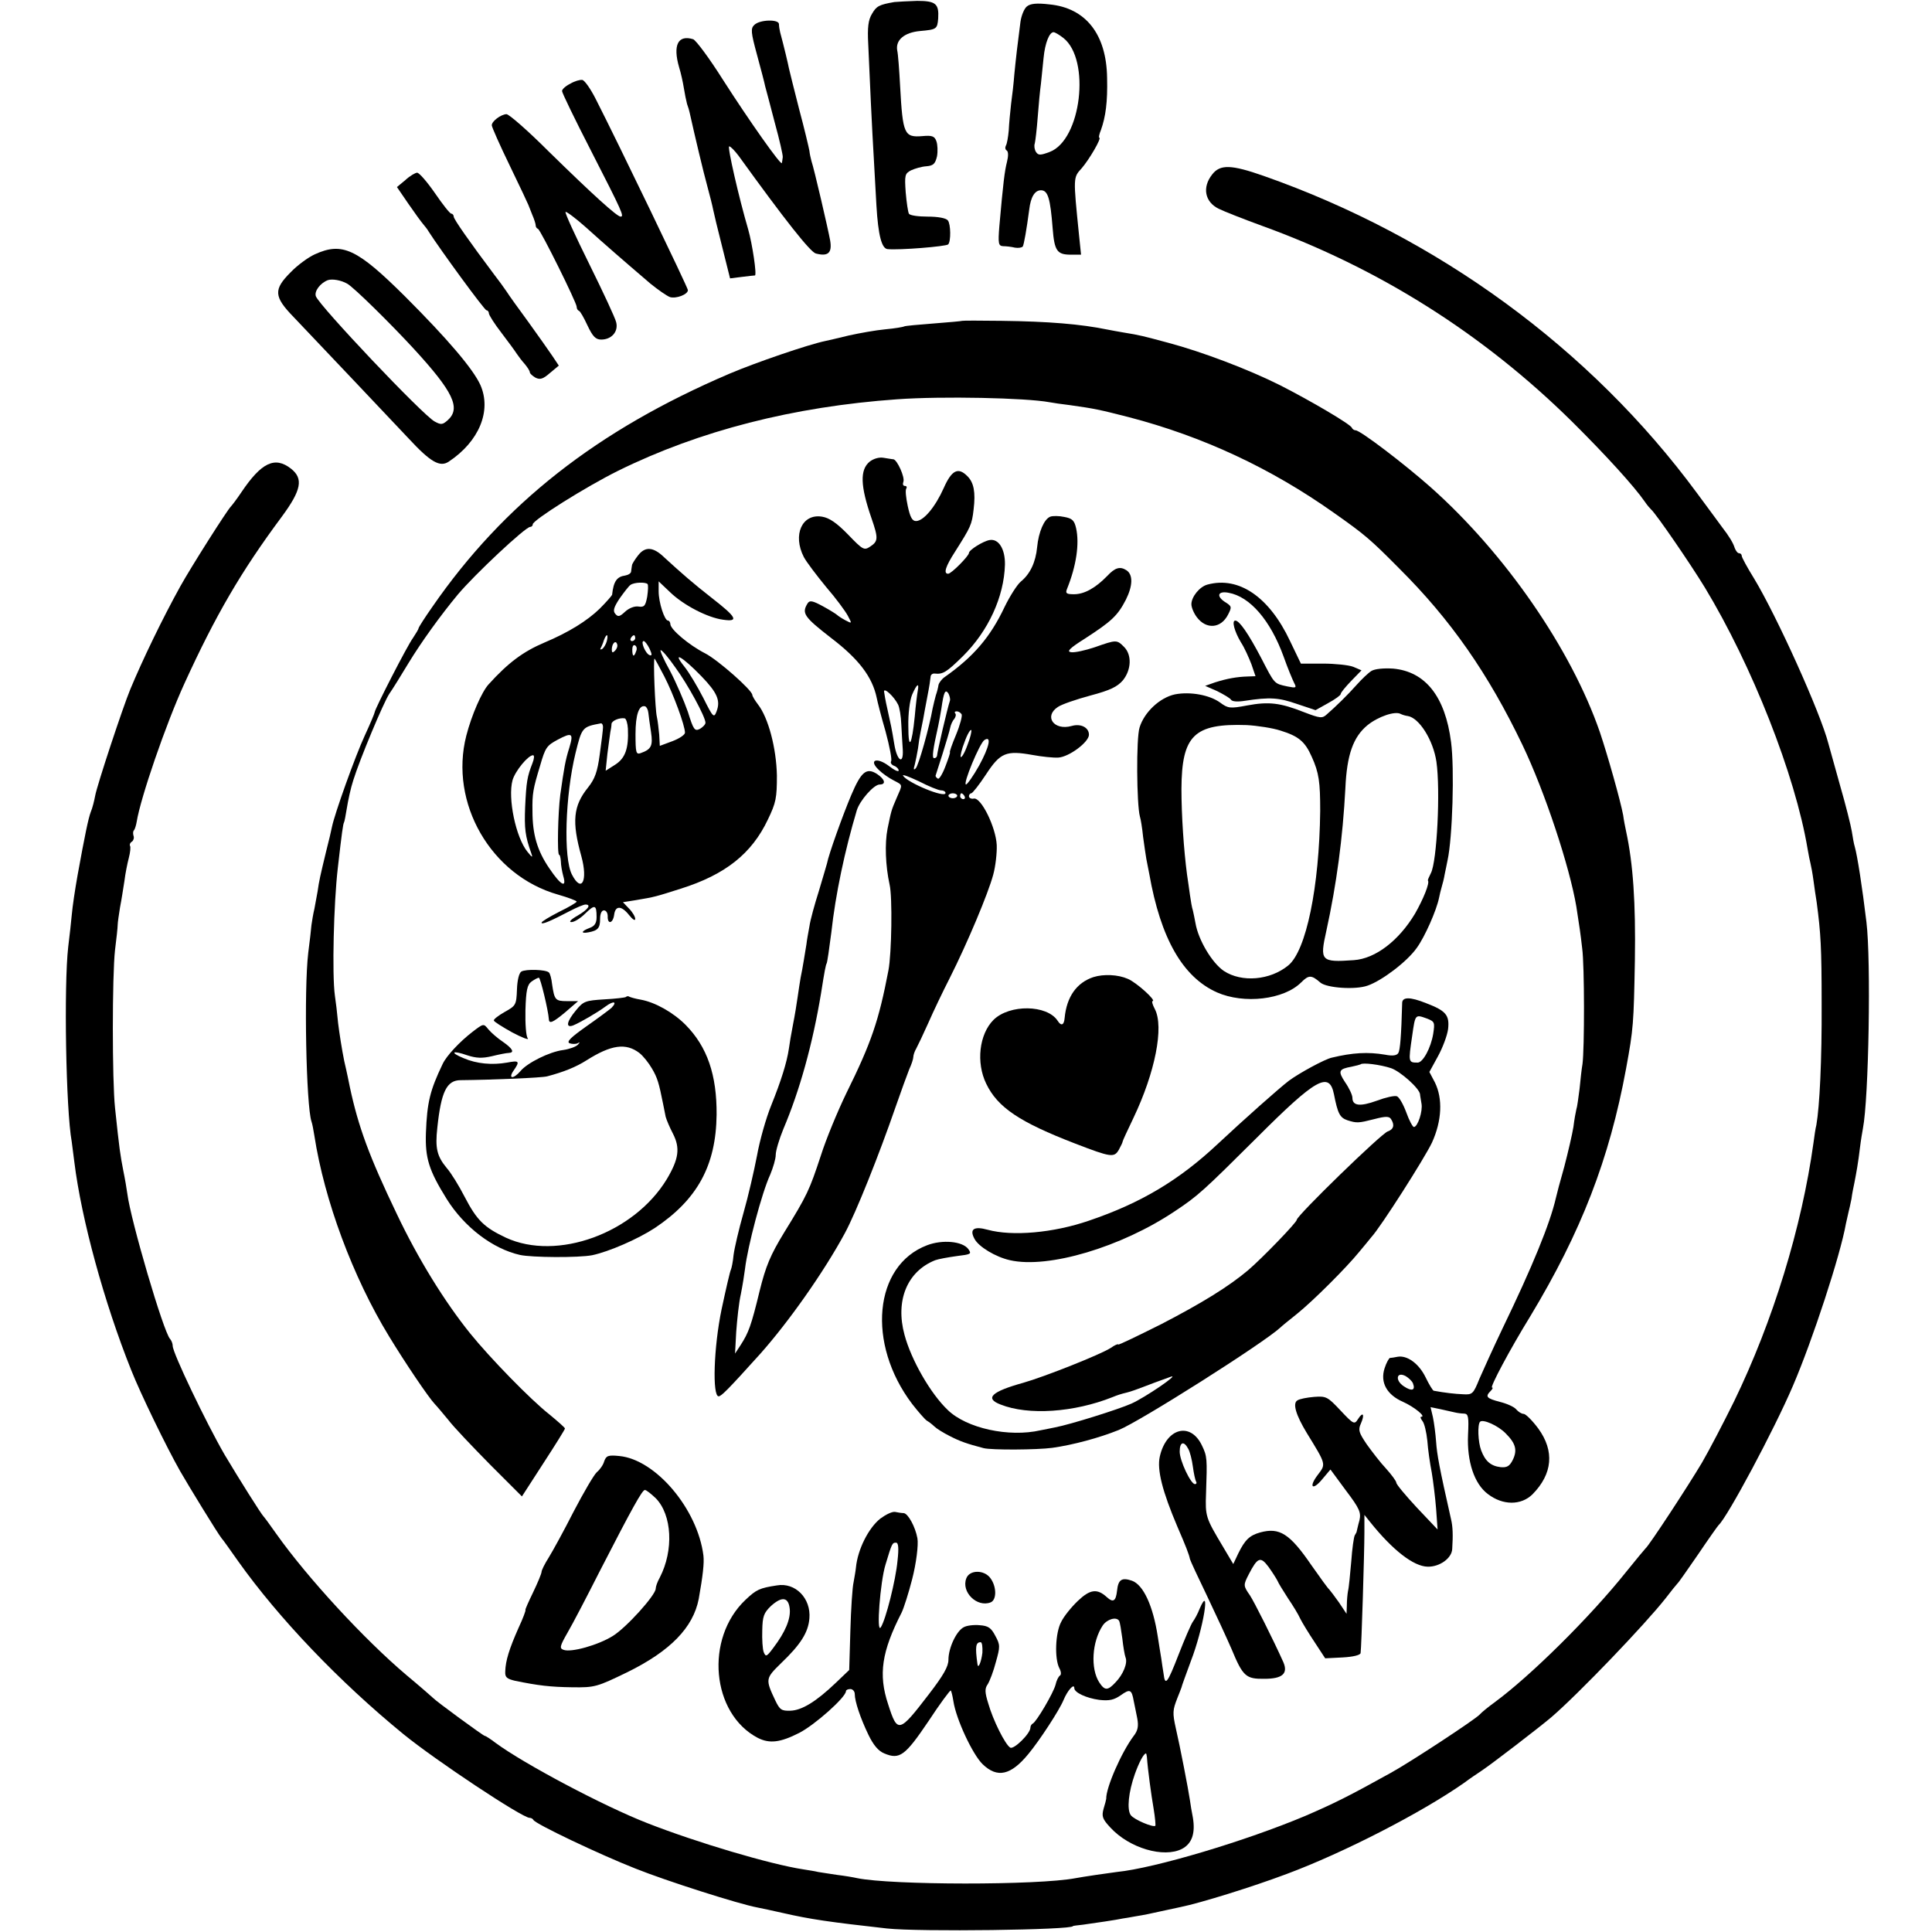 <?xml version="1.0" standalone="no"?>
<!DOCTYPE svg PUBLIC "-//W3C//DTD SVG 20010904//EN"
 "http://www.w3.org/TR/2001/REC-SVG-20010904/DTD/svg10.dtd">
<svg version="1.0" xmlns="http://www.w3.org/2000/svg"
 width="660pt" height="660pt" viewBox="0 0 660 660"
 preserveAspectRatio="xMidYMid meet">
<g transform="translate(0,660) scale(0.1,-0.1)"
fill="#000000" stroke="none">
<path d="M3055 6593 c-52 -9 -61 -14 -76 -40 -13 -21 -16 -47 -13 -103 2 -41
6 -131 9 -200 3 -69 8 -154 10 -190 2 -36 6 -108 9 -162 6 -102 18 -147 38
-149 41 -4 199 9 207 16 10 10 9 70 -1 82 -6 8 -34 13 -69 13 -32 0 -61 4 -64
10 -3 5 -8 38 -11 73 -4 58 -3 64 18 75 13 6 36 13 53 14 24 2 30 9 36 34 3
17 2 40 -2 51 -6 18 -15 21 -48 18 -62 -5 -67 6 -76 170 -3 56 -7 111 -10 123
-6 35 24 61 78 66 57 5 59 7 62 43 3 50 -8 60 -72 60 -32 -1 -67 -3 -78 -4z"/>
<path d="M3508 6578 c-9 -7 -19 -31 -22 -53 -9 -68 -16 -128 -21 -180 -2 -27
-7 -72 -11 -100 -3 -27 -7 -68 -8 -91 -2 -22 -6 -46 -10 -52 -3 -6 -2 -13 3
-16 6 -4 6 -19 1 -39 -8 -31 -13 -72 -26 -219 -5 -61 -3 -68 13 -69 10 0 28
-2 40 -5 12 -2 24 0 27 4 4 7 13 58 22 126 5 43 19 66 40 66 24 0 32 -28 40
-130 6 -77 15 -90 62 -90 l35 0 -7 68 c-20 198 -20 195 9 227 26 30 70 105 60
105 -2 0 0 12 6 26 16 45 23 95 21 178 -2 149 -73 239 -197 251 -43 5 -65 3
-77 -7z m125 -108 c93 -74 61 -348 -47 -389 -32 -12 -39 -12 -47 0 -5 8 -7 21
-4 29 2 8 7 49 10 90 3 41 8 93 11 114 2 21 6 61 9 88 5 52 20 88 34 88 5 0
20 -9 34 -20z"/>
<path d="M2577 6515 c-13 -12 -12 -25 9 -102 13 -48 26 -97 28 -108 3 -11 18
-67 33 -125 16 -58 28 -111 27 -117 -1 -7 -2 -16 -3 -20 -2 -11 -112 145 -201
284 -46 73 -92 135 -102 139 -52 16 -70 -20 -48 -96 6 -19 13 -51 16 -70 3
-19 8 -44 11 -55 4 -11 8 -24 9 -30 18 -81 47 -203 60 -250 9 -33 18 -69 20
-80 2 -11 16 -69 31 -128 l27 -108 40 5 c23 3 43 5 45 5 7 1 -9 108 -23 157
-32 109 -72 284 -65 284 5 0 19 -15 32 -32 158 -219 245 -329 264 -334 42 -11
56 2 49 44 -7 39 -55 246 -64 272 -2 8 -6 24 -7 35 -2 11 -17 75 -35 142 -17
67 -33 130 -35 140 -3 16 -17 75 -30 123 -2 8 -4 21 -4 28 -1 17 -66 15 -84
-3z"/>
<path d="M1948 6314 c-16 -8 -28 -19 -28 -25 0 -6 44 -97 98 -202 109 -213
115 -227 102 -227 -12 0 -94 74 -245 222 -71 71 -136 128 -145 128 -19 -1 -50
-24 -50 -38 0 -6 28 -69 62 -139 34 -70 62 -130 63 -133 1 -3 7 -18 13 -33 7
-16 12 -32 12 -37 0 -5 3 -10 8 -12 9 -4 132 -252 132 -266 0 -6 3 -12 8 -14
4 -1 17 -24 29 -50 18 -38 28 -48 47 -48 35 0 59 27 51 59 -3 14 -45 104 -92
199 -47 95 -84 175 -81 178 3 2 34 -21 70 -53 62 -56 123 -109 220 -192 26
-21 56 -42 67 -46 21 -6 61 9 61 24 0 8 -236 498 -314 651 -18 36 -39 66 -47
67 -8 1 -26 -4 -41 -13z"/>
<path d="M4141 6004 c-35 -44 -25 -94 22 -117 18 -9 84 -35 147 -58 401 -145
757 -370 1060 -669 117 -116 214 -223 249 -274 8 -12 18 -23 21 -26 16 -13
134 -185 184 -267 161 -266 309 -641 351 -893 3 -19 8 -42 10 -50 2 -8 7 -34
10 -57 3 -23 8 -57 11 -75 14 -106 17 -153 17 -348 1 -192 -7 -350 -18 -413
-3 -11 -7 -39 -10 -62 -40 -288 -138 -608 -271 -882 -36 -73 -85 -167 -110
-210 -47 -79 -181 -284 -193 -293 -3 -3 -33 -39 -66 -80 -123 -154 -326 -355
-450 -446 -22 -16 -44 -34 -50 -41 -14 -16 -239 -164 -305 -200 -144 -80 -193
-104 -290 -146 -204 -86 -515 -179 -645 -192 -18 -2 -120 -17 -140 -21 -130
-25 -631 -24 -747 0 -13 3 -43 8 -68 11 -25 4 -54 8 -65 10 -11 3 -34 6 -51 9
-112 17 -365 92 -533 158 -149 58 -422 203 -518 274 -17 13 -34 24 -37 24 -5
0 -166 118 -176 129 -3 3 -44 39 -92 79 -143 121 -337 331 -444 482 -21 30
-41 57 -44 60 -8 8 -83 127 -133 211 -63 109 -177 347 -177 371 0 8 -4 18 -9
24 -22 22 -135 407 -146 496 -2 15 -8 51 -14 80 -10 52 -13 70 -28 213 -10 93
-10 452 0 540 5 39 9 77 9 85 0 8 4 35 8 60 5 25 11 65 15 90 3 25 10 60 15
79 5 19 7 38 4 42 -2 4 1 11 7 14 5 4 8 13 5 20 -2 7 -2 16 2 19 3 4 7 17 9
29 13 81 99 332 163 472 106 232 193 382 332 569 68 92 75 131 32 165 -55 43
-101 21 -169 -80 -16 -24 -33 -46 -36 -49 -12 -11 -137 -208 -173 -273 -61
-110 -129 -251 -171 -352 -25 -60 -114 -329 -120 -364 -3 -16 -9 -41 -15 -55
-8 -21 -20 -78 -45 -216 -9 -51 -17 -104 -20 -137 -2 -21 -7 -69 -12 -108 -15
-131 -8 -556 12 -665 2 -14 6 -45 9 -70 24 -195 102 -480 194 -710 32 -81 120
-262 167 -345 31 -54 129 -214 142 -230 5 -5 30 -41 57 -79 138 -194 345 -411
564 -590 109 -89 406 -286 431 -286 5 0 11 -3 13 -7 5 -13 226 -118 348 -166
107 -43 356 -122 416 -133 14 -3 54 -11 88 -19 96 -22 160 -31 356 -53 110
-12 635 -5 635 8 0 1 16 3 35 5 37 5 118 17 135 21 6 1 27 4 47 8 21 3 59 11
85 17 27 6 56 12 65 14 69 14 246 69 363 113 194 72 462 210 606 311 20 15 47
33 59 41 35 23 200 150 240 184 94 81 320 317 390 406 19 25 37 47 40 50 4 3
35 48 71 100 35 52 67 97 70 100 30 27 190 326 254 476 67 156 162 446 181
554 3 14 7 32 9 40 2 8 7 29 10 45 2 17 7 41 10 55 7 36 13 69 19 120 3 25 8
54 10 65 20 102 28 574 12 705 -14 117 -31 227 -40 258 -3 9 -7 33 -10 52 -3
19 -21 91 -41 160 -19 69 -37 132 -39 140 -27 105 -176 435 -254 564 -23 37
-42 72 -42 77 0 5 -4 9 -9 9 -5 0 -11 8 -15 18 -5 17 -19 40 -43 71 -6 9 -46
62 -87 118 -363 492 -884 873 -1479 1082 -111 39 -149 40 -176 5z"/>
<path d="M1385 5985 l-29 -24 39 -57 c22 -32 44 -62 50 -69 5 -6 15 -18 20
-27 39 -61 190 -268 197 -268 4 0 8 -5 8 -10 0 -6 19 -36 43 -67 23 -30 47
-63 52 -71 6 -9 18 -25 28 -36 9 -11 17 -23 17 -28 0 -4 9 -12 19 -18 16 -8
26 -5 50 16 l30 25 -22 33 c-12 18 -49 70 -82 116 -33 45 -67 92 -75 105 -8
12 -27 38 -41 56 -84 112 -139 190 -139 199 0 5 -4 10 -8 10 -5 0 -30 32 -56
70 -27 39 -54 70 -61 70 -6 0 -25 -11 -40 -25z"/>
<path d="M1075 5731 c-22 -10 -59 -37 -82 -61 -59 -59 -58 -83 10 -153 94 -99
333 -351 393 -415 75 -81 107 -99 137 -79 104 69 147 174 108 262 -25 55 -112
157 -257 302 -165 164 -215 187 -309 144z m111 -100 c21 -11 147 -135 228
-223 134 -146 161 -202 116 -243 -18 -16 -23 -17 -45 -5 -40 21 -394 395 -406
428 -6 17 15 45 41 55 15 5 45 0 66 -12z"/>
<path d="M3287 5504 c-1 -1 -45 -5 -97 -9 -52 -4 -97 -8 -101 -10 -3 -2 -32
-7 -65 -10 -32 -3 -88 -13 -124 -21 -36 -9 -72 -17 -81 -19 -58 -12 -239 -74
-328 -112 -451 -193 -770 -443 -1014 -796 -26 -37 -47 -70 -47 -73 0 -3 -9
-18 -19 -33 -20 -27 -131 -244 -131 -254 0 -3 -15 -39 -34 -80 -32 -69 -103
-267 -112 -312 -2 -11 -11 -49 -20 -84 -20 -83 -24 -100 -29 -136 -3 -16 -8
-43 -11 -60 -4 -16 -8 -41 -10 -55 -1 -14 -6 -56 -11 -95 -15 -127 -7 -522 11
-576 3 -8 7 -30 10 -49 34 -220 131 -482 255 -685 54 -89 135 -209 156 -231 6
-6 27 -31 46 -54 18 -24 83 -92 143 -153 l109 -109 73 113 c41 63 74 116 74
119 0 3 -24 24 -53 48 -64 50 -204 194 -271 277 -87 108 -178 255 -251 409
-94 196 -131 297 -160 433 -2 10 -10 50 -19 88 -8 39 -17 97 -21 130 -3 33 -8
75 -11 94 -10 72 -4 316 10 436 14 123 18 150 21 155 2 3 6 26 10 50 4 25 13
68 22 95 22 71 103 265 123 295 10 14 39 61 65 104 43 71 110 164 169 235 58
69 231 231 247 231 5 0 9 4 9 9 0 14 181 128 292 183 278 137 599 219 953 244
153 11 439 5 520 -10 11 -2 43 -7 70 -10 85 -12 99 -15 201 -41 253 -66 485
-174 701 -327 105 -74 124 -90 222 -189 177 -176 305 -360 422 -604 77 -161
161 -416 184 -552 11 -71 14 -90 20 -143 8 -58 8 -343 1 -395 -3 -16 -7 -55
-10 -85 -4 -30 -8 -62 -11 -70 -2 -8 -7 -35 -10 -60 -4 -25 -18 -85 -31 -135
-14 -49 -27 -98 -29 -108 -20 -87 -80 -234 -183 -447 -30 -63 -65 -140 -78
-170 -21 -52 -24 -55 -56 -53 -27 1 -62 5 -100 12 -3 0 -16 21 -28 46 -23 47
-63 76 -96 70 -10 -2 -22 -4 -26 -4 -3 -1 -12 -16 -18 -35 -16 -49 8 -91 63
-115 38 -17 80 -51 62 -51 -4 0 -2 -6 4 -14 7 -8 14 -39 17 -68 2 -29 9 -78
15 -108 5 -30 12 -86 15 -125 l5 -70 -71 75 c-38 41 -70 79 -70 85 0 5 -16 27
-35 48 -19 20 -48 58 -66 83 -27 40 -30 49 -20 71 14 32 7 42 -10 15 -12 -19
-15 -18 -60 30 -44 47 -49 49 -90 46 -24 -2 -50 -7 -57 -12 -17 -10 -5 -50 32
-111 67 -109 66 -106 38 -143 -33 -43 -18 -56 16 -14 l27 32 53 -72 c47 -62
52 -75 46 -102 -5 -17 -8 -33 -9 -36 0 -3 -3 -9 -7 -15 -3 -5 -9 -46 -12 -90
-4 -44 -8 -89 -11 -100 -2 -11 -4 -33 -4 -49 l-1 -29 -26 39 c-15 21 -30 41
-33 44 -4 3 -31 40 -61 83 -74 108 -109 130 -175 112 -36 -10 -52 -25 -75 -72
l-17 -36 -35 59 c-59 99 -61 103 -58 183 4 118 4 126 -14 163 -39 82 -122 60
-144 -38 -10 -45 9 -119 60 -239 29 -67 40 -95 43 -111 2 -7 28 -63 58 -125
30 -63 68 -145 84 -182 39 -94 49 -103 113 -102 61 0 81 18 64 57 -34 76 -100
207 -114 228 -23 33 -23 35 -4 72 30 58 40 62 67 26 13 -18 27 -40 31 -48 3
-8 20 -35 36 -60 17 -25 36 -56 42 -70 7 -14 29 -50 49 -80 l36 -55 60 3 c36
2 60 8 61 15 3 19 13 346 13 412 l0 60 20 -25 c77 -96 148 -151 196 -152 41
-1 83 29 84 61 3 47 2 76 -4 101 -40 177 -48 221 -51 264 -2 28 -7 66 -11 85
l-8 34 34 -7 c19 -4 41 -9 49 -11 8 -2 23 -4 32 -4 14 -1 16 -11 13 -73 -4
-90 21 -167 68 -202 51 -39 113 -39 152 -1 69 70 76 148 20 225 -20 27 -43 50
-50 50 -7 0 -18 7 -25 15 -7 9 -32 20 -56 26 -46 12 -51 18 -32 37 7 7 9 12 5
12 -8 0 59 127 131 244 173 287 270 536 327 846 25 136 26 153 30 370 3 196
-6 329 -30 440 -3 14 -8 39 -10 55 -9 49 -53 205 -80 285 -98 283 -323 609
-577 835 -89 79 -241 195 -257 195 -5 0 -11 4 -13 9 -5 12 -139 91 -245 145
-110 55 -266 114 -382 145 -86 23 -96 26 -152 35 -19 3 -44 8 -55 10 -92 19
-203 28 -362 30 -73 1 -134 1 -135 0z m1540 -3630 c9 -24 -4 -28 -31 -10 -31
20 -26 52 6 35 10 -6 22 -17 25 -25z m317 -171 c34 -34 40 -57 24 -90 -11 -22
-20 -27 -42 -25 -33 4 -52 20 -66 57 -11 29 -13 88 -4 98 10 10 62 -13 88 -40z
m-1085 -52 c6 -10 13 -38 16 -61 3 -23 8 -46 11 -51 3 -5 1 -9 -4 -9 -14 0
-52 80 -52 111 0 33 14 38 29 10z"/>
<path d="M2971 5023 c-34 -28 -32 -83 6 -193 24 -69 23 -79 -4 -97 -21 -14
-25 -12 -76 41 -39 40 -64 57 -89 61 -68 11 -101 -62 -62 -138 9 -17 44 -63
76 -102 33 -38 66 -83 74 -98 15 -28 15 -28 -8 -16 -13 7 -25 15 -28 18 -3 3
-25 17 -49 30 -35 19 -45 21 -52 10 -21 -34 -13 -46 81 -119 93 -71 140 -132
155 -204 2 -11 15 -63 30 -114 14 -52 23 -98 19 -103 -3 -5 2 -12 10 -15 9 -3
16 -11 16 -16 0 -6 -15 1 -33 15 -42 32 -71 21 -35 -13 12 -12 35 -28 51 -36
32 -17 31 -12 10 -60 -19 -44 -18 -43 -31 -105 -10 -51 -7 -127 7 -191 10 -42
7 -236 -4 -293 -33 -172 -58 -246 -144 -420 -29 -60 -69 -156 -87 -213 -39
-118 -46 -134 -125 -262 -47 -77 -63 -115 -84 -200 -29 -120 -38 -143 -65
-185 l-19 -29 4 74 c3 41 9 100 16 130 6 30 12 69 14 85 9 77 58 262 86 322
10 24 19 54 19 68 0 14 12 54 26 88 56 132 100 290 129 465 12 77 16 96 19
101 2 3 9 51 16 106 14 129 46 280 87 417 10 33 58 88 78 88 23 0 18 18 -9 36
-36 23 -54 8 -88 -72 -28 -66 -77 -202 -83 -234 -2 -8 -15 -51 -28 -95 -14
-44 -29 -98 -32 -120 -4 -22 -9 -49 -10 -60 -2 -11 -6 -36 -9 -55 -3 -19 -8
-46 -11 -60 -2 -13 -7 -42 -10 -65 -3 -22 -10 -65 -16 -95 -6 -30 -12 -67 -14
-82 -7 -48 -27 -111 -60 -193 -18 -44 -40 -122 -49 -173 -10 -52 -30 -139 -46
-195 -16 -56 -31 -121 -34 -144 -2 -23 -7 -46 -9 -50 -3 -5 -17 -66 -32 -136
-27 -130 -32 -297 -10 -297 9 0 33 24 142 145 97 109 217 279 289 412 38 70
117 268 174 433 18 52 39 109 46 127 8 17 14 36 14 42 0 6 4 19 10 29 5 9 24
49 41 87 17 39 50 108 74 155 59 117 131 288 148 352 8 29 13 75 12 101 -3 61
-53 163 -78 159 -9 -2 -17 2 -17 8 0 5 4 10 8 10 4 0 27 29 50 64 49 75 69 83
159 67 32 -6 72 -10 88 -9 37 2 105 53 105 78 0 25 -28 39 -59 30 -61 -17 -96
33 -47 65 13 9 63 26 111 39 68 18 92 30 111 52 29 36 31 87 4 114 -25 25 -26
25 -100 -1 -33 -11 -69 -19 -81 -17 -16 2 -6 13 48 47 91 59 111 78 139 132
24 48 25 86 2 101 -22 14 -39 9 -66 -20 -40 -41 -78 -62 -113 -62 -26 0 -30 3
-24 18 32 79 43 155 31 208 -6 26 -13 33 -40 38 -18 4 -40 4 -48 1 -21 -8 -40
-52 -45 -104 -5 -52 -24 -92 -56 -118 -12 -10 -37 -49 -55 -86 -49 -104 -107
-171 -205 -240 -10 -7 -19 -19 -21 -27 -1 -8 -5 -24 -9 -35 -3 -11 -8 -31 -11
-45 -11 -63 -48 -196 -58 -205 -7 -7 -8 -3 -3 13 3 12 8 37 11 55 2 18 6 43 9
57 3 14 7 34 9 45 2 11 7 40 12 65 11 57 11 62 13 78 0 7 7 12 14 11 28 -3 40
4 96 59 87 86 141 203 144 313 1 54 -22 90 -53 84 -22 -4 -70 -34 -70 -44 0
-10 -60 -71 -71 -71 -17 0 -9 25 24 76 53 84 57 91 63 144 7 58 1 92 -22 114
-31 31 -53 20 -80 -41 -29 -65 -69 -113 -95 -113 -13 0 -20 14 -28 51 -6 28
-9 55 -5 60 3 5 1 9 -5 9 -6 0 -8 6 -5 14 6 15 -21 75 -34 77 -4 0 -19 3 -33
5 -16 3 -35 -3 -48 -13z m164 -784 c-2 -11 -7 -50 -10 -86 -10 -101 -22 -119
-22 -34 -1 42 5 89 13 108 16 37 25 43 19 12z m-67 -46 c5 -10 10 -40 11 -68
1 -27 4 -66 5 -86 3 -54 -20 -38 -29 19 -9 55 -11 63 -24 122 -6 25 -10 51
-11 58 0 14 34 -17 48 -45z m177 13 c-9 -27 -43 -173 -44 -188 -1 -5 -5 -8
-10 -8 -8 0 -4 30 14 110 3 14 8 41 11 60 8 56 13 67 24 51 4 -8 7 -19 5 -25z
m40 -46 c3 -5 -5 -36 -19 -70 -14 -33 -23 -60 -21 -60 2 0 -5 -21 -15 -47 -10
-27 -22 -46 -26 -43 -5 3 -8 7 -8 10 1 3 12 37 24 75 12 39 24 78 26 89 2 10
8 24 14 30 5 7 7 16 3 19 -3 4 -1 7 5 7 6 0 13 -4 17 -10z m20 -105 c-9 -26
-20 -44 -23 -41 -2 3 3 26 13 51 9 26 20 44 23 41 2 -3 -3 -26 -13 -51z m40
-70 c-20 -36 -41 -65 -45 -65 -12 0 47 142 63 152 25 16 17 -23 -18 -87z
m-130 -85 c8 0 15 -4 15 -9 0 -19 -130 35 -145 59 -4 6 20 -3 54 -19 33 -17
67 -31 76 -31z m55 -18 c0 -5 -7 -9 -15 -9 -8 0 -15 4 -15 9 0 4 7 8 15 8 8 0
15 -4 15 -8z m25 -2 c3 -5 1 -10 -4 -10 -6 0 -11 5 -11 10 0 6 2 10 4 10 3 0
8 -4 11 -10z"/>
<path d="M2180 4703 c-11 -14 -21 -30 -21 -34 -1 -5 -2 -14 -3 -21 0 -6 -9
-12 -20 -14 -29 -4 -40 -20 -45 -66 -1 -3 -20 -25 -42 -47 -43 -42 -108 -82
-189 -116 -73 -31 -124 -69 -191 -143 -23 -25 -58 -105 -76 -175 -59 -230 84
-478 313 -543 35 -10 64 -21 64 -24 0 -3 -27 -19 -60 -35 -33 -17 -60 -33 -60
-37 0 -8 32 6 97 40 23 12 47 22 53 22 21 0 9 -17 -27 -38 -23 -13 -31 -22
-21 -22 10 0 31 13 47 29 33 32 39 31 39 -12 0 -21 -7 -31 -24 -37 -29 -11
-31 -20 -4 -15 33 6 40 15 40 46 0 17 5 29 13 29 8 0 13 -9 13 -20 -1 -29 18
-25 22 5 4 32 25 32 51 -1 12 -15 21 -21 21 -13 0 7 -9 23 -21 35 l-21 22 44
7 c66 11 68 12 153 39 153 48 243 120 298 236 28 58 31 74 31 151 -2 93 -29
197 -65 243 -10 13 -19 28 -19 32 0 16 -118 120 -161 142 -55 28 -119 82 -119
100 0 6 -4 12 -8 12 -12 0 -32 62 -32 100 l0 34 38 -36 c46 -45 129 -88 182
-95 55 -8 47 8 -38 74 -64 50 -103 84 -163 139 -37 36 -65 38 -89 7z m32 -98
c3 -3 2 -22 -1 -43 -6 -32 -10 -37 -30 -34 -13 2 -32 -5 -46 -18 -18 -17 -24
-18 -33 -7 -9 10 -5 23 15 53 15 21 31 42 37 46 13 9 50 10 58 3z m-139 -195
c-3 -11 -10 -23 -16 -27 -5 -3 -8 -2 -5 3 3 5 8 17 11 27 9 24 16 22 10 -3z
m97 10 c0 -5 -5 -10 -11 -10 -5 0 -7 5 -4 10 3 6 8 10 11 10 2 0 4 -4 4 -10z
m-69 -43 c-8 -8 -11 -7 -11 4 0 20 13 34 18 19 3 -7 -1 -17 -7 -23z m118 7 c9
-20 9 -25 0 -22 -14 5 -32 48 -20 48 4 0 13 -12 20 -26z m-46 -9 c-7 -21 -13
-19 -13 6 0 11 4 18 10 14 5 -3 7 -12 3 -20z m134 -55 c42 -57 103 -169 103
-189 0 -6 -9 -15 -19 -21 -18 -9 -22 -3 -41 58 -13 37 -40 100 -61 140 -22 39
-36 72 -32 71 5 0 27 -26 50 -59z m89 -30 c54 -56 66 -83 52 -120 -9 -24 -12
-21 -45 45 -20 39 -49 88 -66 109 -43 54 -6 33 59 -34z m-127 0 c32 -62 71
-169 71 -193 0 -7 -19 -20 -43 -29 l-43 -16 -2 38 c-2 21 -5 48 -8 61 -6 24
-13 199 -8 199 1 0 16 -27 33 -60z m-54 -126 c1 -10 5 -40 9 -65 7 -47 1 -59
-36 -72 -15 -5 -17 2 -17 65 0 67 12 101 33 95 5 -2 10 -12 11 -23z m-70 -53
c3 -68 -9 -101 -43 -123 l-33 -21 6 58 c4 32 9 66 10 74 2 9 4 21 4 28 1 11
27 22 45 19 5 -1 10 -17 11 -35z m-85 5 c0 -8 -5 -49 -11 -92 -8 -61 -17 -85
-40 -114 -51 -63 -56 -117 -23 -235 23 -84 1 -127 -32 -63 -30 57 -23 271 12
415 22 89 23 90 87 102 4 0 7 -5 7 -13z m-115 -70 c-14 -44 -18 -70 -31 -161
-8 -62 -11 -205 -4 -205 3 0 5 -10 6 -22 0 -13 4 -35 8 -50 13 -44 -8 -33 -47
25 -42 61 -58 117 -58 196 -1 60 2 76 26 155 18 63 23 69 60 89 49 26 55 23
40 -27z m-126 -53 c-18 -46 -21 -64 -25 -149 -3 -75 0 -100 21 -159 6 -16 3
-15 -13 5 -40 49 -68 184 -51 245 9 31 53 85 70 85 5 0 4 -12 -2 -27z"/>
<path d="M4125 4603 c-27 -7 -55 -42 -55 -67 0 -12 9 -32 19 -45 32 -42 82
-38 106 9 14 27 13 29 -11 44 -30 20 -23 38 13 31 73 -13 143 -94 188 -218 14
-40 31 -80 36 -90 9 -17 7 -18 -23 -12 -46 10 -43 7 -89 96 -44 84 -75 129
-89 129 -13 0 -3 -37 19 -74 12 -18 27 -52 36 -75 l14 -41 -27 -1 c-36 -1 -70
-7 -111 -20 l-34 -12 41 -18 c22 -11 44 -24 47 -29 4 -7 23 -8 48 -4 85 13
116 11 178 -11 l63 -21 43 24 c24 13 43 27 43 31 0 5 16 24 36 45 l35 36 -28
12 c-15 6 -62 11 -104 11 l-75 0 -37 77 c-71 151 -175 222 -282 193z"/>
<path d="M4685 4308 c-11 -7 -33 -28 -50 -47 -31 -35 -72 -75 -102 -101 -16
-15 -23 -14 -78 7 -81 32 -120 37 -195 23 -58 -11 -65 -10 -92 10 -36 26 -102
38 -154 28 -52 -11 -105 -61 -121 -113 -12 -36 -10 -264 1 -304 3 -9 8 -40 11
-70 4 -30 9 -63 11 -75 2 -12 7 -34 10 -51 39 -222 115 -353 231 -405 93 -41
229 -25 288 34 26 26 35 26 66 -1 22 -18 119 -25 161 -10 49 17 135 82 168
129 27 37 67 127 76 171 2 10 6 27 9 37 3 10 8 29 10 42 3 13 7 35 10 49 17
77 24 314 12 404 -20 156 -88 241 -198 251 -34 2 -62 -1 -74 -8z m124 -154
c39 -6 87 -82 98 -156 14 -97 2 -342 -19 -381 -6 -12 -11 -23 -10 -25 7 -8
-16 -64 -44 -113 -55 -92 -135 -154 -209 -159 -113 -8 -117 -3 -94 100 35 160
56 317 65 487 5 115 27 176 76 216 36 29 94 49 113 38 6 -3 16 -6 24 -7z
m-434 -50 c61 -19 83 -37 106 -89 25 -55 29 -87 29 -185 -3 -261 -48 -478
-109 -528 -62 -51 -159 -59 -220 -19 -40 27 -87 105 -97 163 -3 16 -7 36 -9
44 -3 8 -7 32 -10 53 -3 20 -7 52 -10 70 -11 84 -19 201 -19 292 1 183 43 224
223 218 36 -2 89 -10 116 -19z"/>
<path d="M1781 3281 c-8 -5 -14 -30 -15 -62 -2 -52 -4 -55 -42 -76 -21 -12
-38 -25 -37 -29 0 -4 29 -22 63 -41 34 -18 58 -27 53 -20 -6 6 -9 50 -8 96 2
68 6 87 21 98 10 7 21 13 25 13 5 0 32 -111 34 -142 1 -17 14 -11 56 24 l44
38 -38 0 c-40 0 -43 4 -51 58 -2 19 -7 37 -11 40 -10 10 -79 12 -94 3z"/>
<path d="M3735 3262 c-57 -19 -91 -67 -98 -139 -2 -26 -12 -29 -24 -10 -36 55
-164 57 -219 3 -49 -49 -60 -146 -25 -218 39 -81 113 -131 305 -205 122 -47
132 -48 148 -21 7 13 13 25 13 28 0 3 17 39 37 81 74 155 105 311 73 372 -8
15 -11 27 -8 27 16 0 -55 64 -84 76 -34 15 -83 17 -118 6z"/>
<path d="M2138 3194 c-3 -2 -36 -6 -74 -8 -63 -4 -71 -6 -96 -37 -32 -38 -37
-62 -10 -52 24 10 83 44 111 65 27 20 41 17 20 -5 -8 -7 -47 -36 -87 -64 -52
-37 -68 -52 -56 -57 9 -3 21 -3 27 0 9 5 9 4 1 -5 -7 -7 -29 -15 -50 -18 -47
-6 -123 -44 -146 -72 -24 -28 -43 -27 -24 1 23 33 20 36 -22 28 -51 -9 -104
-4 -148 15 -49 20 -39 28 12 10 31 -10 51 -11 85 -3 24 6 50 11 57 11 21 1 13
15 -20 38 -18 12 -40 31 -50 43 -16 20 -16 20 -54 -9 -44 -34 -89 -82 -102
-110 -43 -90 -53 -130 -57 -235 -3 -86 10 -128 71 -226 60 -96 157 -170 250
-191 40 -9 201 -10 247 -1 57 12 156 55 214 93 145 97 209 213 211 387 1 136
-32 232 -106 307 -43 43 -104 77 -153 86 -18 3 -35 8 -39 10 -4 3 -9 2 -12 -1z
m46 -191 c13 -10 32 -34 43 -53 19 -32 24 -50 38 -120 3 -14 7 -34 9 -45 3
-11 14 -37 25 -58 25 -49 20 -86 -21 -155 -112 -185 -375 -281 -550 -200 -74
35 -99 59 -141 140 -19 37 -46 81 -61 98 -33 40 -40 67 -32 138 13 123 32 162
80 162 107 1 276 8 295 13 57 15 99 32 135 55 84 53 134 60 180 25z"/>
<path d="M4790 3173 c-3 -111 -7 -160 -13 -170 -5 -9 -20 -11 -45 -6 -59 10
-111 7 -182 -10 -24 -5 -112 -53 -147 -79 -34 -26 -151 -130 -242 -215 -133
-125 -264 -203 -441 -263 -122 -42 -262 -54 -346 -31 -47 13 -63 2 -45 -31 14
-27 72 -62 121 -73 131 -30 381 45 563 167 80 53 98 70 282 253 201 201 246
226 262 147 13 -66 20 -80 46 -89 32 -10 37 -10 92 4 38 10 51 10 57 0 13 -20
9 -35 -11 -42 -21 -6 -311 -288 -311 -302 0 -9 -119 -132 -166 -172 -65 -55
-157 -112 -296 -184 -82 -41 -148 -73 -148 -70 0 3 -12 -2 -26 -12 -34 -22
-225 -98 -299 -119 -108 -30 -132 -53 -77 -74 95 -38 251 -27 382 25 17 7 29
11 50 16 15 4 22 6 95 34 22 8 47 17 55 20 32 11 -88 -71 -135 -92 -45 -20
-208 -71 -260 -81 -11 -2 -33 -7 -50 -10 -109 -25 -253 7 -317 69 -59 56 -125
171 -148 257 -32 117 9 217 105 255 11 4 44 10 73 14 49 6 52 7 40 24 -20 27
-89 33 -141 13 -182 -69 -207 -336 -51 -542 21 -27 43 -52 50 -57 7 -4 19 -13
26 -20 7 -7 31 -22 53 -33 35 -18 58 -26 115 -41 27 -7 183 -6 235 1 71 10
160 34 227 61 72 29 495 297 552 350 6 6 31 26 56 46 55 44 170 159 213 212
18 22 37 44 42 51 31 33 182 270 207 323 34 75 37 150 10 205 l-19 36 29 53
c16 29 32 71 35 94 5 47 -7 62 -75 88 -55 22 -82 22 -82 0z m86 -53 c25 -10
26 -13 20 -52 -8 -48 -35 -98 -53 -98 -32 0 -32 1 -19 90 11 77 10 75 52 60z
m-124 -169 c32 -11 97 -69 99 -89 0 -4 3 -18 5 -32 5 -26 -13 -80 -26 -80 -4
0 -16 22 -26 50 -10 27 -24 52 -32 55 -8 3 -39 -4 -68 -15 -58 -21 -84 -18
-84 10 0 9 -11 33 -25 53 -25 38 -22 45 22 53 15 3 29 7 31 8 6 7 68 -1 104
-13z"/>
<path d="M2064 1608 c-3 -12 -15 -29 -25 -37 -10 -9 -45 -69 -79 -134 -33 -65
-72 -136 -85 -157 -14 -22 -25 -44 -25 -50 0 -5 -13 -37 -29 -70 -16 -33 -28
-60 -26 -60 2 0 -8 -28 -24 -62 -31 -70 -44 -111 -45 -148 -1 -20 5 -25 34
-32 79 -16 119 -21 195 -22 77 -1 84 1 189 52 146 72 224 152 243 250 14 79
19 122 16 148 -20 159 -163 328 -287 340 -39 4 -45 1 -52 -18z m176 -126 c56
-57 62 -178 14 -271 -8 -14 -14 -31 -14 -38 0 -22 -101 -134 -147 -162 -50
-31 -142 -57 -168 -47 -14 5 -13 12 14 59 17 29 66 123 109 208 113 220 146
279 155 279 5 0 21 -13 37 -28z"/>
<path d="M3007 1412 c-40 -32 -77 -105 -83 -167 -1 -11 -5 -33 -8 -50 -4 -16
-9 -91 -11 -165 l-4 -135 -46 -44 c-67 -64 -116 -94 -155 -95 -30 -1 -36 3
-51 34 -35 74 -34 76 19 128 67 64 93 105 97 153 6 69 -48 124 -111 113 -59
-9 -70 -14 -107 -49 -140 -132 -117 -389 42 -472 40 -20 76 -16 141 17 53 27
160 122 160 143 0 4 7 7 15 7 8 0 15 -8 15 -17 0 -25 19 -82 47 -140 17 -35
34 -55 54 -63 52 -22 71 -8 150 109 40 61 75 108 77 106 2 -2 6 -18 9 -37 9
-60 65 -181 100 -215 50 -48 96 -38 156 35 39 47 106 150 120 184 14 34 37 59
37 41 0 -15 41 -34 85 -40 35 -4 51 0 74 16 31 22 37 20 44 -20 3 -13 8 -40
12 -59 5 -27 2 -42 -12 -60 -42 -56 -95 -177 -94 -215 0 -2 -4 -18 -9 -34 -7
-26 -4 -35 23 -64 65 -71 183 -105 245 -73 34 18 46 53 37 107 -4 19 -8 45
-10 59 -5 35 -34 185 -48 245 -12 54 -11 63 5 104 6 14 12 31 14 36 1 6 16 46
32 90 43 111 69 270 30 179 -6 -16 -17 -36 -23 -44 -6 -8 -28 -59 -49 -113
-38 -98 -46 -108 -51 -65 -2 13 -6 37 -8 53 -3 17 -8 50 -12 75 -16 104 -49
176 -88 190 -35 12 -47 4 -51 -34 -4 -36 -13 -42 -35 -22 -33 30 -57 27 -99
-13 -22 -21 -48 -53 -57 -72 -20 -37 -23 -126 -6 -158 6 -11 7 -22 2 -25 -5
-3 -12 -17 -15 -31 -7 -28 -66 -128 -78 -133 -4 -2 -8 -8 -8 -14 0 -20 -57
-76 -69 -68 -17 10 -59 94 -75 151 -12 38 -12 51 -2 65 7 11 20 45 28 76 15
53 15 59 -2 90 -14 27 -24 34 -53 36 -20 2 -45 -1 -55 -7 -25 -13 -52 -71 -52
-111 0 -23 -17 -53 -67 -118 -102 -133 -107 -134 -139 -34 -34 102 -22 180 46
313 7 14 24 67 36 114 14 54 22 118 18 140 -7 39 -32 85 -47 86 -6 0 -20 2
-29 4 -10 2 -32 -9 -51 -23z m59 -144 c-6 -66 -40 -201 -57 -227 -16 -25 -2
156 16 214 22 73 23 75 36 75 8 0 10 -18 5 -62z m-368 -165 c3 -34 -15 -78
-56 -132 -23 -31 -26 -32 -33 -15 -4 10 -6 44 -5 75 1 47 5 59 30 83 38 34 60
30 64 -11z m1125 -40 c3 -5 7 -31 11 -60 3 -28 8 -57 11 -65 8 -19 -8 -58 -34
-85 -27 -29 -37 -29 -56 0 -30 47 -25 138 12 194 15 22 47 31 56 16z m-467
-109 c-4 -33 -15 -58 -17 -38 -8 58 -6 74 11 74 5 0 7 -16 6 -36z m562 -356
c3 -44 15 -131 23 -177 5 -30 7 -56 6 -58 -7 -7 -73 21 -84 36 -14 19 -8 79
14 141 14 39 30 70 38 70 1 0 2 -6 3 -12z"/>
<path d="M3301 1208 c-18 -47 37 -100 83 -82 21 8 21 53 0 82 -21 30 -72 30
-83 0z"/>
</g>
</svg>
